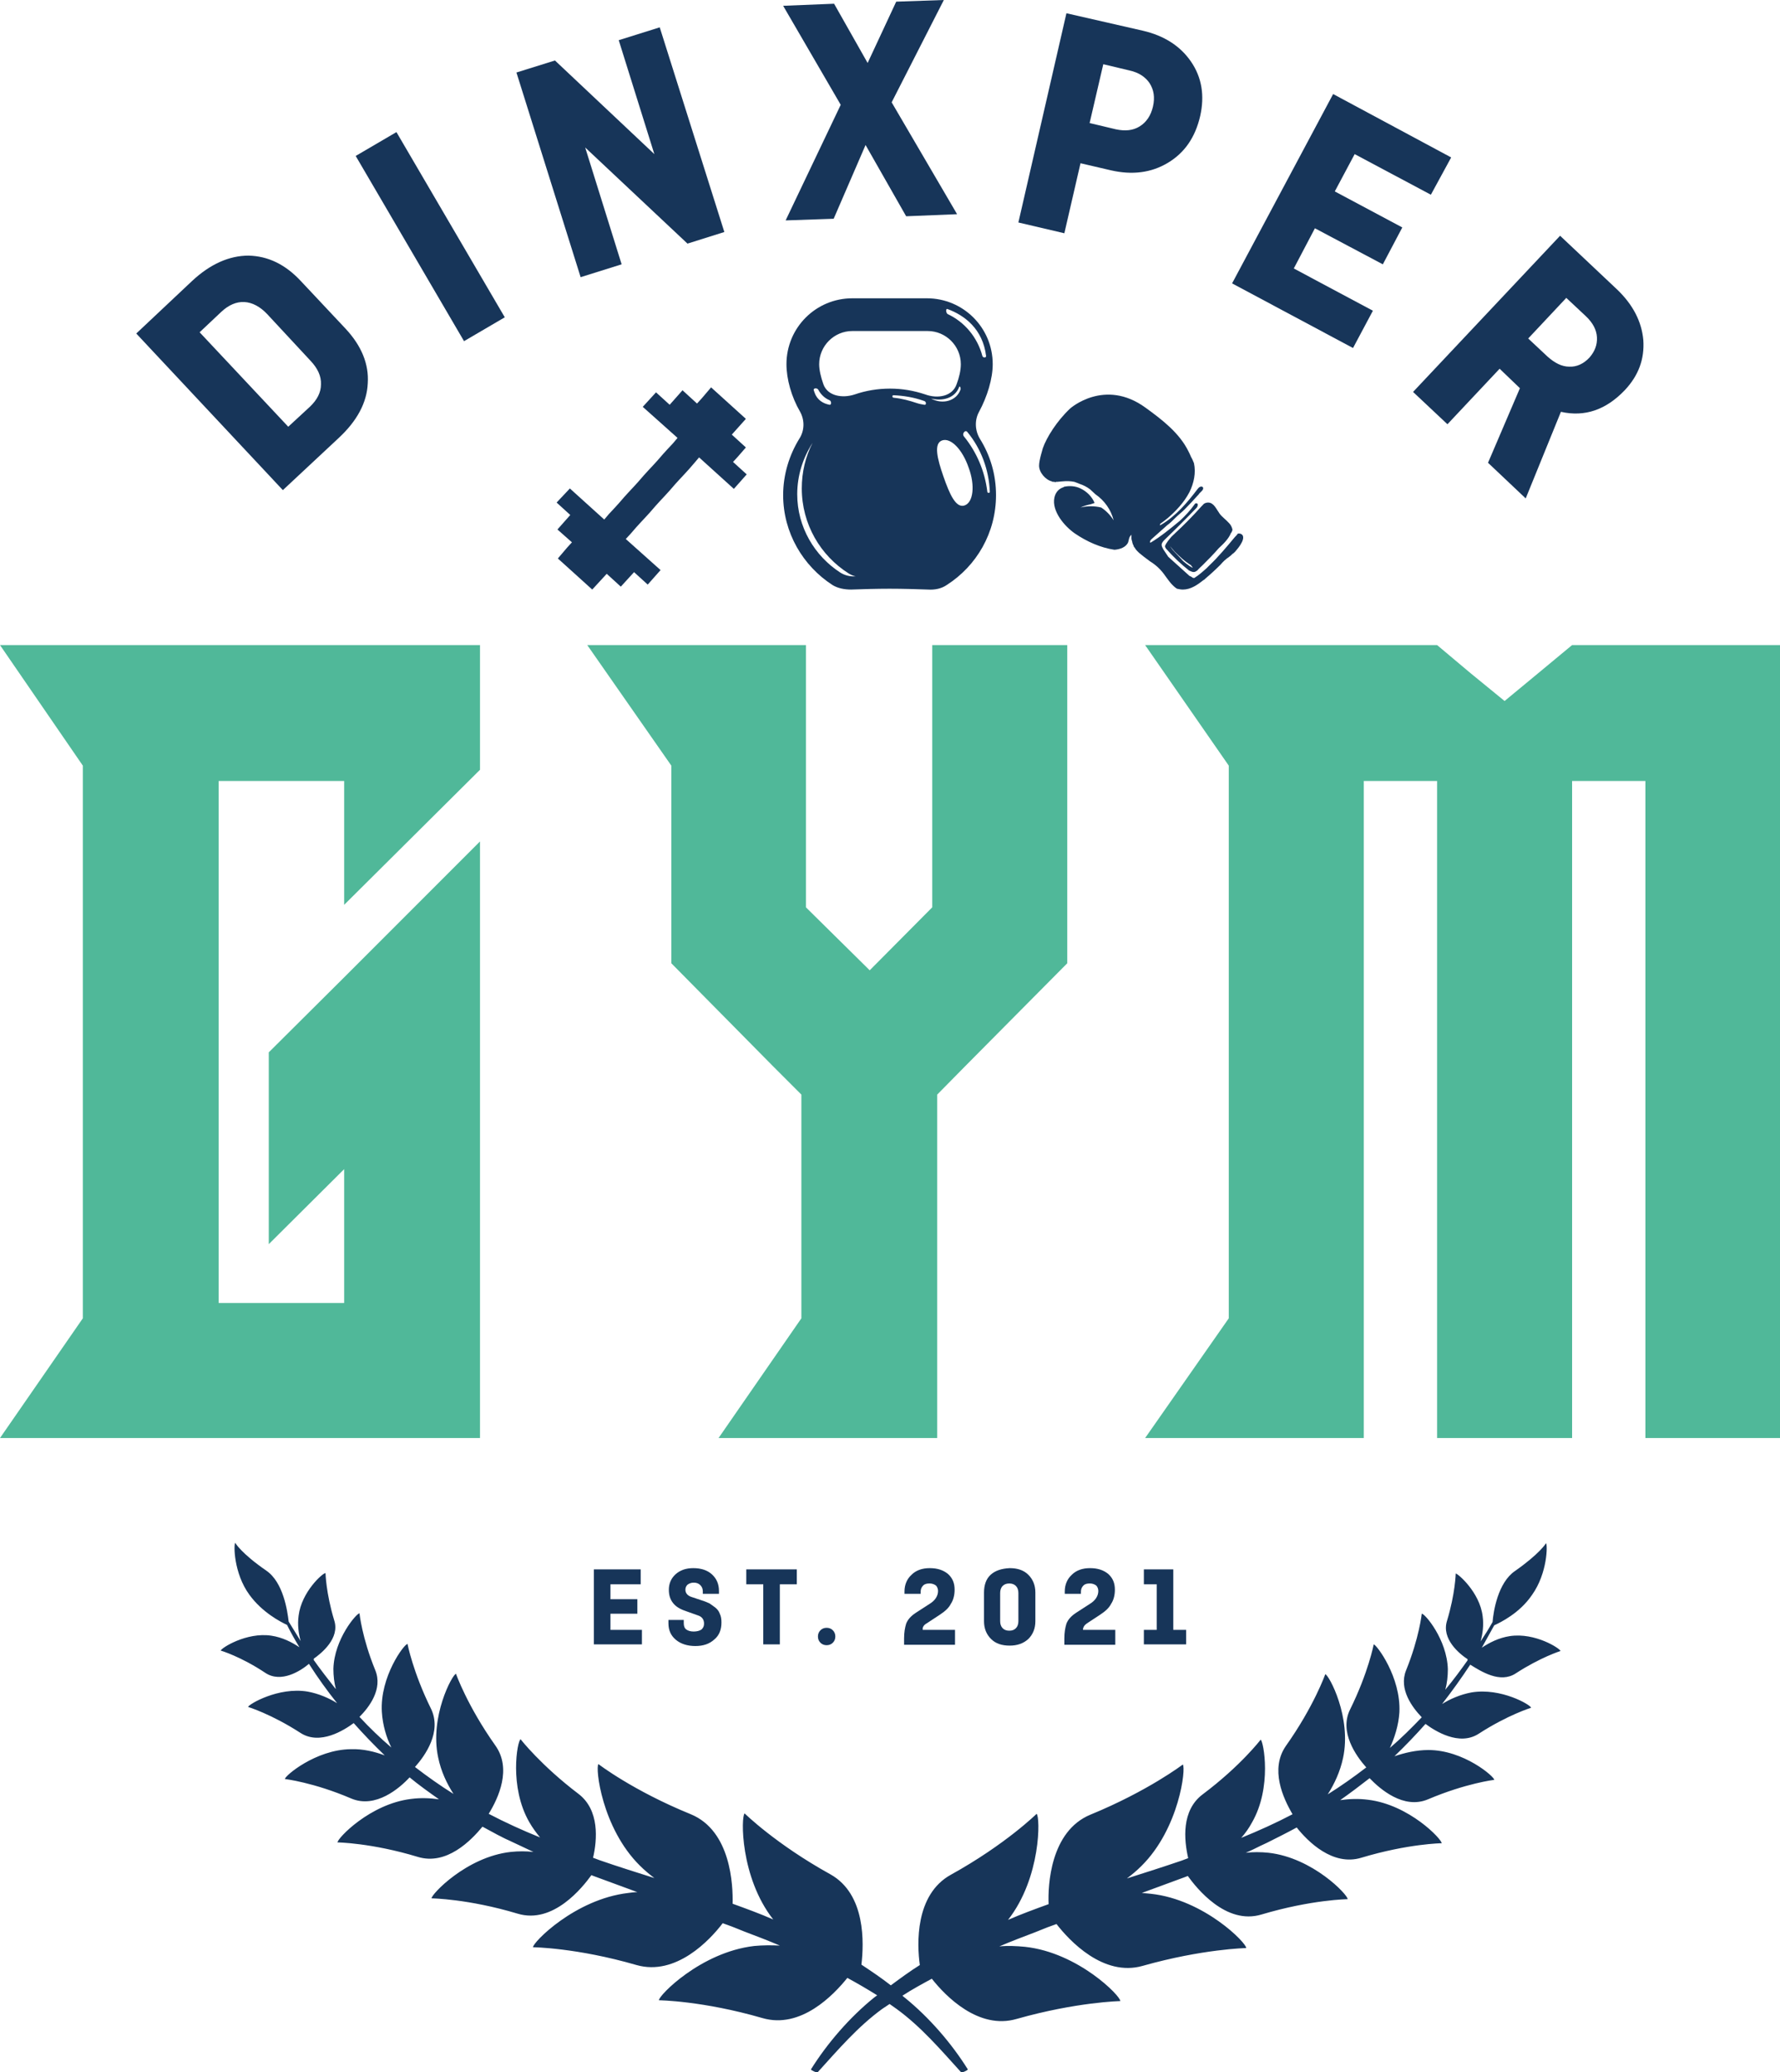 <svg xmlns="http://www.w3.org/2000/svg" xmlns:xlink="http://www.w3.org/1999/xlink" id="Laag_1" x="0px" y="0px" width="429.8px" height="500.2px" viewBox="0 0 429.8 500.2" style="enable-background:new 0 0 429.8 500.2;" xml:space="preserve"><style type="text/css">	.st0{fill:#50B899;}	.st1{fill:#173559;}</style><g>	<polygon class="st0" points="115.9,327.1 115.9,314.5 115.9,305 115.9,303.8 115.9,258.9 115.9,247.5 115.9,241.9 115.9,203.1   83.1,235.9 64.9,254 64.9,300.3 83.1,282.2 83.1,291.5 83.1,303.8 83.1,314.5 75.1,314.5 64,314.5 52.8,314.5 52.8,300.8   52.8,247.3 52.8,208.4 52.8,188.5 66.5,188.5 83.1,188.5 83.1,218.4 115.9,185.8 115.9,182.8 115.9,174.1 115.9,159.7 115.9,155.7   83.1,155.7 20,155.7 0,155.7 20,184.8 20,188.5 20,233.8 20,280.1 20,314.5 20,318.2 0,347.1 20,347.1 52.8,347.1 115.9,347.1  "></polygon>	<polygon class="st0" points="257.7,193.6 257.7,188.5 257.7,155.7 225.1,155.7 225.1,188.5 225.1,219 210,234.2 194.6,219   194.6,188.5 194.6,155.7 162.1,155.7 141.8,155.7 162.1,184.8 162.1,188.5 162.1,193.6 162.1,232.5 186.7,257.4 193.5,264.2   193.5,318.2 173.5,347.1 193.5,347.1 226.3,347.1 226.3,264.2 233,257.4 257.7,232.5  "></polygon>	<polygon class="st0" points="397.3,155.7 379.6,155.7 371.4,162.5 363.3,169.2 355.1,162.5 347,155.7 329.3,155.7 296.7,155.7   276.5,155.7 296.7,184.8 296.7,188.5 296.7,318.2 276.5,347.1 296.7,347.1 329.3,347.1 329.3,188.5 347,188.5 347,347.1   379.6,347.1 379.6,188.5 397.3,188.5 397.3,347.1 429.8,347.1 429.8,188.5 429.8,155.7  "></polygon>	<path class="st1" d="M81.8,105.7c4.4-4.1,6.8-8.5,7-13.2c0.3-4.6-1.5-9-5.3-13.1L72.7,67.9c-3.8-4.1-8-6.1-12.7-6.2  c-4.6,0-9.2,2-13.6,6.1L32.9,80.5l35.4,37.8L81.8,105.7z M53.4,75.3c1.8-1.7,3.7-2.5,5.6-2.4c1.9,0.1,3.8,1.1,5.5,2.9L75,87.1  c1.7,1.8,2.6,3.7,2.5,5.7c0,1.9-0.9,3.7-2.7,5.4l-5.2,4.8L48.2,80.2L53.4,75.3z"></path>			<rect x="98.2" y="31.2" transform="matrix(0.863 -0.505 0.505 0.863 -14.616 60.308)" class="st1" width="11.4" height="51.8"></rect>	<polygon class="st1" points="150.1,63.8 141.3,35.6 166,58.8 174.9,56 159.3,6.6 149.4,9.7 158,37.2 134,14.6 124.7,17.5   140.2,66.9  "></polygon>	<polygon class="st1" points="189.7,53.2 201.3,52.8 209,35 218.8,52.2 231.1,51.7 215.3,24.7 227.9,0 216.4,0.4 209.5,15.2   201.4,0.9 189.1,1.4 203,25.3  "></polygon>	<path class="st1" d="M260.9,39.4l7.3,1.7c5.2,1.2,9.8,0.6,13.8-1.8c4-2.4,6.6-6.1,7.8-11.3c1.1-4.9,0.4-9.3-2.2-13.1  c-2.6-3.8-6.5-6.3-11.7-7.5l-18.4-4.2l-11.6,50.5l11.1,2.6L260.9,39.4z M266.4,15.5l6.3,1.5c2.3,0.5,3.9,1.6,4.9,3.1  c1,1.6,1.3,3.4,0.8,5.6c-0.5,2.2-1.6,3.8-3.2,4.8c-1.6,1-3.5,1.2-5.8,0.7l-6.3-1.5L266.4,15.5z"></path>	<polygon class="st1" points="331.5,75 312.4,64.8 317.5,55.1 333.9,63.8 338.6,54.9 322.3,46.2 327.1,37.2 345.5,47 350.4,38   321.9,22.7 297.5,68.4 326.7,84  "></polygon>	<path class="st1" d="M349.5,102.4L362.1,89l4.9,4.7l-7.7,18l9.1,8.6l8.5-20.9c5.8,1.3,10.9-0.5,15.4-5.2c3.4-3.6,4.8-7.6,4.5-12.1  c-0.4-4.5-2.5-8.5-6.2-12.1l-13.9-13.1l-35.5,37.7L349.5,102.4z M378.2,71.9l4.7,4.4c1.7,1.6,2.6,3.3,2.7,5.1  c0.1,1.8-0.5,3.4-1.8,4.9c-1.4,1.5-3.1,2.3-4.9,2.2c-1.8,0-3.5-0.9-5.2-2.4l-4.7-4.4L378.2,71.9z"></path>	<polygon class="st1" points="154.7,382.4 154.7,378.8 143.4,378.8 143.4,396.9 155,396.9 155,393.4 147.4,393.4 147.4,389.5   153.9,389.5 153.9,386 147.4,386 147.4,382.4  "></polygon>	<path class="st1" d="M161.4,391.1v0.7c0,1.7,0.6,3,1.8,4c1.2,1,2.8,1.5,4.7,1.5c1.9,0,3.4-0.5,4.6-1.6c1.2-1,1.7-2.4,1.7-4.1  c0-0.8-0.1-1.5-0.4-2.1c-0.2-0.6-0.6-1.1-1.1-1.5c-0.5-0.4-1-0.7-1.4-1c-0.5-0.2-1.1-0.5-1.8-0.7l-2.4-0.8c-1-0.3-1.6-0.9-1.6-1.8  c0-0.5,0.2-0.9,0.5-1.2c0.4-0.3,0.9-0.5,1.5-0.5c0.7,0,1.2,0.2,1.6,0.6c0.4,0.4,0.6,0.9,0.6,1.5v0.6h3.9V384c0-1.7-0.6-3-1.7-4  c-1.1-1-2.6-1.5-4.5-1.5c-1.8,0-3.2,0.5-4.3,1.5c-1.1,1-1.6,2.3-1.6,3.7c0,1.3,0.3,2.3,1,3.2s1.7,1.5,3.2,2l2.8,1  c1,0.3,1.5,1,1.5,2c0,0.6-0.2,1-0.6,1.4c-0.4,0.3-1.1,0.5-1.9,0.5c-0.8,0-1.4-0.2-1.8-0.5c-0.4-0.3-0.6-0.8-0.6-1.5v-0.8H161.4z"></path>	<polygon class="st1" points="188.3,396.9 188.3,382.4 192.4,382.4 192.4,378.8 180.2,378.8 180.2,382.4 184.3,382.4 184.3,396.9    "></polygon>	<path class="st1" d="M198.1,393.5c-0.4,0.4-0.6,0.9-0.6,1.5c0,0.6,0.2,1.1,0.6,1.5c0.4,0.4,0.9,0.6,1.5,0.6c0.6,0,1.1-0.2,1.5-0.6  c0.4-0.4,0.6-0.9,0.6-1.5c0-0.6-0.2-1.1-0.6-1.5c-0.4-0.4-0.9-0.6-1.5-0.6C199,392.9,198.5,393.1,198.1,393.5z"></path>	<path class="st1" d="M223.8,391.8l3.2-2.1c1.2-0.8,2.1-1.6,2.6-2.6c0.6-0.9,0.9-2.1,0.9-3.4c0-1.6-0.5-2.8-1.6-3.8  c-1.1-0.9-2.5-1.4-4.4-1.4c-1.8,0-3.3,0.5-4.4,1.6c-1.1,1-1.7,2.4-1.7,4v0.6h3.9v-0.5c0-0.6,0.2-1.1,0.6-1.5  c0.4-0.4,0.9-0.5,1.6-0.5c0.6,0,1.1,0.2,1.5,0.5c0.3,0.3,0.5,0.8,0.5,1.3c0,1.2-0.7,2.3-2,3.1l-3.4,2.2c-1.2,0.8-1.9,1.6-2.3,2.6  c-0.3,1-0.5,2.1-0.5,3.6v1.5h12.3v-3.6h-7.8C222.7,392.7,223.1,392.2,223.8,391.8z"></path>	<path class="st1" d="M239.2,380.1c-1.1,1-1.6,2.5-1.6,4.3v6.9c0,1.8,0.6,3.2,1.7,4.3c1.1,1.1,2.6,1.6,4.5,1.6  c1.8,0,3.3-0.5,4.5-1.6c1.1-1.1,1.7-2.5,1.7-4.3v-6.9c0-1.8-0.6-3.2-1.7-4.3c-1.1-1.1-2.6-1.6-4.5-1.6  C241.8,378.6,240.3,379.1,239.2,380.1z M245.9,384.5v6.8c0,0.7-0.2,1.3-0.6,1.7c-0.4,0.4-0.9,0.6-1.6,0.6c-0.7,0-1.2-0.2-1.6-0.6  c-0.4-0.4-0.6-1-0.6-1.7v-6.8c0-0.7,0.2-1.3,0.6-1.7c0.4-0.4,0.9-0.6,1.6-0.6c0.7,0,1.2,0.2,1.6,0.6  C245.7,383.2,245.9,383.8,245.9,384.5z"></path>	<path class="st1" d="M262.5,391.8l3.2-2.1c1.2-0.8,2.1-1.6,2.6-2.6c0.6-0.9,0.9-2.1,0.9-3.4c0-1.6-0.5-2.8-1.6-3.8  c-1.1-0.9-2.5-1.4-4.4-1.4c-1.8,0-3.3,0.5-4.4,1.6c-1.1,1-1.7,2.4-1.7,4v0.6h3.9v-0.5c0-0.6,0.2-1.1,0.6-1.5  c0.4-0.4,0.9-0.5,1.6-0.5c0.6,0,1.1,0.2,1.5,0.5c0.3,0.3,0.5,0.8,0.5,1.3c0,1.2-0.7,2.3-2,3.1l-3.4,2.2c-1.2,0.8-1.9,1.6-2.3,2.6  c-0.3,1-0.5,2.1-0.5,3.6v1.5h12.3v-3.6h-7.8C261.5,392.7,261.9,392.2,262.5,391.8z"></path>	<polygon class="st1" points="276.2,378.8 276.2,382.4 279.3,382.4 279.3,393.4 276.2,393.4 276.2,396.9 286.4,396.9 286.4,393.4   283.3,393.4 283.3,378.8  "></polygon>	<path class="st1" d="M205.8,72c-8.8,0-15.9,7.1-15.9,15.9c0,3.6,1.2,7.9,3.3,11.5c1.1,2,1.1,4.5-0.2,6.5c-2.4,3.9-3.9,8.6-3.9,13.6  c0,9.1,4.8,17.1,11.9,21.7c1.3,0.8,2.9,1.1,4.5,1.1c3-0.1,6.1-0.2,9.3-0.2s6.4,0.1,9.3,0.2c1.6,0.1,3.2-0.2,4.5-1.1  c7.2-4.6,11.9-12.6,11.9-21.7c0-5-1.4-9.6-3.9-13.6c-1.2-2-1.3-4.5-0.2-6.5c2-3.7,3.3-8,3.3-11.5c0-8.8-7.1-15.9-15.9-15.9H205.8z   M197.6,94.1c0.6,1.1,1.5,2,2.7,2.5c0.5,0.2,0.5,1.2,0,1.1c-1.6-0.3-3-1.2-3.6-2.9c-0.1-0.2-0.1-0.4-0.2-0.6  C196.3,93.6,197.4,93.6,197.6,94.1z M202.9,138.2c-6.2-4-10.4-11-10.4-18.9c0-4.6,1.4-8.8,3.7-12.4c-1.7,3.3-2.6,7-2.6,11  c0,8.6,4.5,16.2,11.3,20.5c0.5,0.3,1.1,0.6,1.7,0.7C205.3,139.2,204,138.9,202.9,138.2z M223.2,97.7c-0.6-0.1-1.2-0.2-1.8-0.4  c-1.8-0.6-3.6-1.1-5.6-1.3c-0.4,0-0.4-0.6-0.1-0.6c2.5,0.1,4.9,0.5,7.2,1.3c0.1,0,0.2,0.1,0.3,0.1C223.7,97,223.7,97.8,223.2,97.7z   M223.4,95.2c-2.7-0.9-5.5-1.4-8.5-1.4s-5.9,0.5-8.5,1.4c-3,1-6.6,0.4-7.6-2.5c-0.6-1.7-1-3.4-1-4.8c0-4.4,3.6-8,8-8H224  c4.4,0,8,3.6,8,8c0,1.5-0.4,3.2-1,4.8C230,95.7,226.4,96.3,223.4,95.2z M224.8,96.2c2.8,0.7,5.8-0.1,6.8-2.8  c0.1-0.4,0.5,0.3,0.3,0.7C230.9,96.8,227.6,97.7,224.8,96.2z M232.9,122c-2.1,0.7-3.6-2.7-5.1-7c-1.5-4.3-2.4-8-0.3-8.7  c2.1-0.7,4.9,2.2,6.4,6.6C235.5,117.2,235,121.3,232.9,122z M239,118.7c0,0.4-0.6,0.3-0.6,0c-0.6-5-2.6-9.6-5.6-13.3  c-0.3-0.3-0.3-0.8,0-1.1c0.2-0.3,0.6-0.3,0.8,0C236.9,108.3,238.8,113.4,239,118.7z M228.8,74.6c4.1,1.5,8.5,4.8,9.3,11.3  c0.1,0.5-0.8,0.5-0.9,0c-1.2-4.5-4.3-8.2-8.4-10.1C228.4,75.5,228.3,74.4,228.8,74.6z"></path>	<path class="st1" d="M366,403.9c6-3.9,10.8-5.4,10.8-5.4c-0.1-0.6-6.1-4.5-12.2-3.6c-2.7,0.4-5,1.6-6.8,2.8c1-1.8,2-3.6,3-5.4  c1.5-0.7,6.1-2.9,9.1-7.3c3.8-5.3,3.8-12.3,3.4-12.5c0,0-1.5,2.5-7.5,6.7c-4.1,2.8-5.2,9.7-5.4,12.3c-0.9,1.6-1.9,3.2-2.9,4.7  c0.5-1.8,0.8-3.9,0.5-6.1c-0.7-5.8-6-10.3-6.5-10.3c0,0-0.1,4.8-2.1,11.4c-1.4,4.4,3,8,5,9.3c-0.1,0.1-0.1,0.1-0.1,0.1s0,0,0.1,0.1  c-1.7,2.4-3.4,4.7-5.3,7c0,0,0,0.1-0.1,0.1c0.4-1.5,0.6-3.2,0.6-4.9c-0.2-7.2-5.6-13.5-6.3-13.4c0,0-0.6,5.8-3.8,13.7  c-1.8,4.5,1.5,8.9,3.8,11.3c-2.5,2.6-5,5.1-7.7,7.4c1.1-2.4,2.1-5.4,2.3-8.6c0.4-8.5-5.5-16.3-6.2-16.4c0,0-1.3,6.8-5.7,15.7  c-2.7,5.4,1.4,11.2,3.9,14c-3,2.3-6.1,4.5-9.3,6.5c1.6-2.5,3-5.5,3.7-8.8c2.1-9.8-3.4-20-4.3-20.2c0,0-2.7,7.7-9.5,17.3  c-3.9,5.6-0.7,12.6,1.6,16.5c-4,2.1-8.2,4-12.4,5.7c1-1.1,1.9-2.4,2.6-3.7c4.9-8.5,2.8-19.6,2.1-20c0,0-4.8,6.3-14,13.2  c-5.2,3.9-4.5,11-3.5,15.4c-0.5,0.2-1.1,0.4-1.6,0.6c-4.4,1.5-8.8,2.9-13.2,4.3c1.2-0.9,2.4-1.9,3.5-3c9.2-9.1,10.8-23.7,10-24.5  c0,0-8.4,6.4-22.3,12.1c-9.7,4-10.3,17.1-10.1,21.6c-3.3,1.2-6.6,2.4-9.8,3.8c8-10.2,7.8-24.9,6.9-25.6c0,0-7.5,7.4-20.7,14.7  c-8.7,4.8-8.2,16.8-7.5,21.8c-2.4,1.5-4.7,3.2-7,4.9c-2.3-1.8-4.7-3.4-7.1-5c0.6-5.1,1.1-17-7.5-21.8  c-13.2-7.3-20.7-14.7-20.7-14.7c-0.9,0.7-1.1,15.4,6.9,25.6c-3.2-1.4-6.5-2.6-9.8-3.8c0.1-4.5-0.4-17.6-10.1-21.6  c-14-5.7-22.3-12.1-22.3-12.1c-0.8,0.8,0.8,15.4,10,24.5c1.1,1.1,2.3,2.1,3.5,3c-4.4-1.4-8.9-2.8-13.2-4.3  c-0.5-0.2-1.1-0.4-1.6-0.6c1-4.3,1.6-11.5-3.5-15.4c-9.1-6.9-14-13.2-14-13.2c-0.8,0.4-2.8,11.5,2.1,20c0.8,1.4,1.7,2.6,2.6,3.7  c-4.2-1.7-8.4-3.6-12.4-5.7c2.4-3.9,5.6-10.9,1.6-16.5c-6.8-9.6-9.5-17.3-9.5-17.3c-0.9,0.2-6.4,10.4-4.3,20.2  c0.7,3.4,2.1,6.3,3.7,8.8c-3.2-2-6.3-4.2-9.3-6.5c2.5-2.8,6.5-8.5,3.9-14c-4.4-8.9-5.7-15.7-5.7-15.7c-0.8,0-6.7,7.9-6.2,16.4  c0.2,3.2,1.1,6.2,2.3,8.6c-2.7-2.3-5.3-4.8-7.7-7.4c2.3-2.3,5.7-6.7,3.8-11.3c-3.2-7.8-3.8-13.7-3.8-13.7c-0.7,0-6.1,6.2-6.3,13.4  c0,1.7,0.2,3.4,0.6,4.9c0,0,0-0.1-0.1-0.1c-1.8-2.3-3.6-4.6-5.3-7c0.1-0.1,0.1-0.1,0.1-0.1s0-0.1-0.1-0.1c2-1.4,6.4-5,5-9.3  c-2-6.6-2.1-11.4-2.1-11.4c-0.6-0.1-5.8,4.5-6.5,10.3c-0.3,2.2,0,4.3,0.5,6.1c-1-1.6-1.9-3.1-2.9-4.7c-0.3-2.6-1.3-9.5-5.4-12.3  c-6.1-4.2-7.5-6.7-7.5-6.7c-0.4,0.3-0.4,7.3,3.4,12.5c3.1,4.3,7.6,6.6,9.1,7.3c0.9,1.8,1.9,3.6,3,5.4c-1.8-1.2-4.1-2.4-6.8-2.8  c-6-0.9-12.1,3-12.2,3.6c0,0,4.8,1.4,10.8,5.4c3.8,2.5,8.5-0.5,10.5-2.2c2.1,3.3,4.4,6.5,6.8,9.5c-1.9-1.2-4.4-2.3-7.1-2.8  c-7.1-1.2-14.3,3.1-14.4,3.7c0,0,5.6,1.7,12.7,6.3c4.7,3,10.5-0.7,12.8-2.4c2.4,2.7,4.9,5.3,7.5,7.8c-2.4-0.9-5.2-1.6-8.2-1.5  c-8.5,0.1-16,6.5-15.9,7.2c0,0,6.9,0.8,16,4.7c5.9,2.5,11.7-2.5,14.1-5.1c2.3,1.9,4.7,3.6,7.1,5.3c-2.1-0.3-4.4-0.4-6.7-0.1  c-10,1.2-17.9,9.6-17.8,10.5c0,0,8.2,0.1,19.4,3.5c6.9,2.1,12.8-3.9,15.6-7.3c2.4,1.3,4.7,2.6,7.2,3.7c0,0,1.5,0.7,1.5,0.7  c1.2,0.6,2.4,1.1,3.6,1.7c-1.8-0.2-3.6-0.2-5.5,0c-10.7,1.2-19.2,10.3-19.1,11.2c0,0,8.8,0.1,20.8,3.7c8.6,2.6,15.7-6.4,17.8-9.3  c0.2,0.1,0.3,0.1,0.5,0.2c3.5,1.3,7.1,2.6,10.6,3.9c-0.7,0-1.4,0.1-2.2,0.2c-12.9,1.5-23.1,12-23,13.1c0,0,10.5,0.1,25,4.3  c9.5,2.7,17.7-6,20.8-10.1l2.2,0.8l3,1.2c2.9,1.1,5.8,2.2,8.6,3.4c-2-0.1-4.1-0.1-6.2,0.1c-12.9,1.5-23.1,12-23,13.1  c0,0,10.5,0.1,25,4.3c9.3,2.7,17.2-5.6,20.5-9.7c2.4,1.3,4.8,2.7,7.2,4.2c-0.4,0.3-0.8,0.6-0.8,0.6c-5.8,4.7-11.2,10.9-15.2,17.3  c0.2,0.3,1.5,0.9,1.7,0.6c4.9-5.4,9.6-10.9,15.5-15.2l1.8-1.2l1.7,1.2c5.9,4.3,10.6,9.8,15.5,15.2c0.2,0.3,1.5-0.3,1.7-0.6  c-4-6.4-9.4-12.6-15.2-17.3c0,0-0.3-0.2-0.6-0.5c2.3-1.5,4.7-2.8,7.1-4.1c3.3,4.2,11.3,12.4,20.5,9.7c14.5-4.1,25-4.3,25-4.3  c0.2-1.1-10.1-11.7-23-13.1c-2.1-0.2-4.2-0.3-6.2-0.1c2.8-1.2,5.7-2.3,8.6-3.4l3-1.2l2.2-0.8c3.1,4,11.3,12.8,20.8,10.1  c14.5-4.1,25-4.3,25-4.3c0.2-1.1-10.1-11.7-23-13.1c-0.7-0.1-1.4-0.1-2.2-0.2c3.5-1.3,7.1-2.6,10.6-3.9c0.2-0.1,0.3-0.1,0.5-0.2  c2.1,2.9,9.2,11.9,17.8,9.3c12.1-3.6,20.8-3.7,20.8-3.7c0.1-1-8.4-10-19.1-11.2c-1.9-0.2-3.8-0.2-5.5,0c1.2-0.5,2.4-1.1,3.6-1.7  c0,0,1.5-0.7,1.5-0.7c2.4-1.2,4.8-2.4,7.2-3.7c2.7,3.4,8.7,9.4,15.6,7.3c11.3-3.4,19.4-3.5,19.4-3.5c0.1-0.9-7.8-9.3-17.8-10.5  c-2.3-0.3-4.6-0.2-6.7,0.1c2.4-1.7,4.8-3.5,7.1-5.3c2.5,2.6,8.2,7.6,14.1,5.1c9.2-3.9,16-4.7,16-4.7c0-0.8-7.4-7.2-15.9-7.2  c-3,0-5.8,0.7-8.2,1.5c2.6-2.5,5.1-5.1,7.5-7.8c2.3,1.7,8.1,5.4,12.8,2.4c7.1-4.6,12.7-6.3,12.7-6.3c-0.1-0.7-7.3-4.9-14.4-3.7  c-2.7,0.5-5.2,1.6-7.1,2.8c2.4-3.1,4.7-6.3,6.8-9.5C357.6,403.4,362.2,406.4,366,403.9z"></path>	<polygon class="st1" points="169.4,96.2 169.4,96.2 168.3,97.4 168.3,97.4 168.3,97.4 164.8,94.2 161.7,97.7 158.4,94.7   155.2,98.2 163.6,105.7 162.5,107 161.1,108.5 160.1,109.6 158.8,111.1 157.8,112.2 156.4,113.7 155.4,114.8 154.1,116.3   153.1,117.4 151.7,118.9 150.7,120 149.4,121.5 148.4,122.6 147,124.1 145.9,125.4 137.6,117.9 134.4,121.3 137.7,124.3   134.6,127.8 138.1,130.9 138.1,130.9 138.1,130.9 137,132.1 137,132.1 134.7,134.8 138.8,138.5 143,142.3 146.5,138.5 149.9,141.6   152,139.3 153.1,138.1 153.1,138.1 156.4,141.1 159.5,137.6 151.1,130.1 152.3,128.8 153.6,127.3 154.6,126.2 156,124.7 157,123.6   158.3,122.1 159.3,121 160.7,119.5 161.7,118.4 163,116.9 164,115.8 165.4,114.3 166.4,113.2 167.7,111.7 168.8,110.4 177.2,118   180.3,114.5 177,111.5 177,111.5 178.1,110.3 180.1,108 176.7,104.9 180.1,101.1 175.9,97.3 171.7,93.5  "></polygon>	<g>		<path class="st1" d="M288.6,138c0.2-0.1,0.3-0.2,0.5-0.3c0.4-0.5,0.9-0.9,1.3-1.3c1.3-1.3,2.6-2.6,3.9-4.1c1.1-1,2.4-2.3,2.9-3.6   c0.2-0.2,0.3-0.5,0.4-0.8c-0.1-0.6-0.4-1.2-0.8-1.6c-0.7-0.8-1.7-1.5-2.3-2.3c-0.8-1.1-1.4-2.7-2.8-2.7c-0.3,0-0.7,0.1-1,0.3   c-1,1-1.9,2.1-2.9,3.1c-1.6,1.7-3.3,3.3-4.9,4.8c-0.6,0.7-1.3,1.5-1.6,2.3c0,0.3,0.2,0.6,0.5,0.9c1.6,1.8,3.4,3.5,5.3,5   C287.6,137.9,288,138.2,288.6,138z M287.9,137c-0.2-0.1-0.4-0.2-0.7-0.4c-0.3-0.2-0.5-0.4-0.7-0.5c-0.5-0.4-0.9-0.7-1.2-1.1   c-0.7-0.7-1.3-1.4-1.8-1.9c-0.5-0.5-0.8-1-1-1.3c-0.1-0.2-0.2-0.3-0.2-0.4c0-0.1-0.1-0.1-0.1-0.1s0,0,0.1,0.1   c0,0.1,0.1,0.2,0.2,0.4c0.2,0.3,0.6,0.7,1.1,1.3c0.5,0.5,1.1,1.1,1.9,1.8c0.4,0.3,0.8,0.7,1.3,1c0.2,0.2,0.5,0.3,0.7,0.5   c0.1,0,0.2,0.1,0.2,0.1l-0.1,0c0.1,0.1,0.2,0.3,0.4,0.4C288,136.9,287.9,136.9,287.9,137z"></path>		<path class="st1" d="M294.7,136.3c-1.2,1.2-2.4,2.3-3.7,3.4c0,0-0.1,0.1-0.1,0.1c-0.1,0.1-0.2,0.2-0.3,0.2c0,0,0,0,0,0   c-1.5,1.2-3.1,2.3-5,2.3c-0.5,0-0.9-0.1-1.4-0.2c-0.1-0.1-0.2-0.1-0.3-0.2c-1.2-0.9-2-2.2-2.9-3.4c-0.9-1.2-2-2.2-3.3-3   c-0.5-0.4-1.1-0.8-1.6-1.2c-0.4-0.3-0.7-0.6-1.1-0.9c0,0,0,0,0,0c0,0,0,0,0,0c0,0,0,0,0,0c0,0,0,0,0,0c-0.2-0.2-0.3-0.3-0.5-0.5   c0,0,0,0,0,0c0,0,0,0,0,0c0,0,0,0,0,0c-0.2-0.2-0.4-0.5-0.5-0.7c0,0,0,0,0,0c0,0-0.1-0.1-0.1-0.1c0,0,0,0,0,0   c-0.1-0.1-0.2-0.3-0.2-0.4c0,0,0,0,0,0c0-0.1,0-0.1-0.1-0.2c0,0,0,0,0,0c0-0.1-0.1-0.2-0.1-0.2c0,0,0,0,0,0c0,0,0-0.1,0-0.1   c0,0,0,0,0,0c0-0.1-0.1-0.2-0.1-0.3c0,0,0,0,0,0c0,0,0-0.1,0-0.1c0,0,0,0,0,0l0,0c-0.1-0.3-0.2-0.6-0.2-0.9c0-0.3,0-0.7,0-1l0,0.1   c0,0,0-0.1,0-0.1c0,0.1,0,0.2-0.1,0.3c-0.5,0.4-0.5,1.1-0.7,1.7c-0.5,1.2-2,1.7-3.3,1.8c0,0,0,0,0,0c-3.4-0.5-6.7-2-9.5-3.9   c-2.5-1.7-5.7-5.4-5-8.7c0.3-1.4,1.2-2.2,2.2-2.5c0,0,0,0,0.1-0.1c1.3-0.3,2.8-0.2,4,0.4c1.5,0.7,2.8,2,3.4,3.5   c-0.3,0.1-0.6,0.2-0.9,0.3c-0.9,0.2-1.7,0.4-2.5,0.8c1.6-0.4,3.4-0.4,5,0c1.2,0.8,2.2,1.8,3,3.1c-0.6-2.5-2.2-4.8-4.4-6.3   c-0.4-0.4-0.9-0.8-1.3-1.2c-0.8-0.6-1.6-1-2.5-1.3c-0.4-0.2-0.8-0.3-1.3-0.5c-1-0.2-1.9-0.2-3-0.1c-0.4,0-0.8,0.1-1.1,0.1l0,0l0,0   c-0.1,0-0.2,0-0.4,0c0,0,0,0.1,0,0.1c-0.1,0-0.1,0-0.2,0c0,0,0-0.1,0-0.1c-0.1,0-0.2,0-0.3,0c0,0,0,0,0,0c0,0-0.1,0-0.1,0   c-0.1,0-0.2,0-0.3-0.1c-1.6-0.4-3.1-2.2-3.1-3.8c0-1.4,0.9-4.1,0.9-4.2c0.9-2.6,3.4-6.6,6.6-9.6c0,0,8.3-7.4,18.2-0.2   c4,2.9,8.2,6.1,10.4,10.6c0.2,0.4,0.4,0.8,0.6,1.3c0.3,0.5,0.5,1,0.7,1.5c0.5,2.3,0,4.8-1.1,7c-1.3,2.5-3.3,4.6-5.4,6.4   c0,0,0.1-0.1,0.1-0.1c-0.5,0.4-1.1,0.9-1.7,1.3c-0.1,0.1-0.1,0.2-0.1,0.4c0.1,0,0.1-0.1,0.2-0.1c3.6-2.1,6.4-5.4,8.9-8.7   c0.2-0.2,0.3-0.4,0.6-0.5c0.2-0.1,0.6-0.1,0.7,0.2c0.1,0.3-0.1,0.6-0.3,0.8c-0.2,0.2-0.4,0.4-0.6,0.6c-0.1,0.2-0.3,0.4-0.5,0.6   c-1,1.1-2,2.2-3.1,3.3c-0.7,0.7-1.5,1.3-2.2,2c0,0-0.1,0.1-0.1,0.1c-0.6,0.6-1.2,1.2-1.9,1.7c-1.2,1.1-2.5,2.2-3.7,3.3   c-0.1,0.1-0.2,0.2-0.2,0.2c-0.2,0.2-0.3,0.6-0.1,0.7c2.5-1.5,4.8-3.4,7.1-5.3c1.3-1.2,2.5-2.5,3.5-3.9c0.1-0.2,0.3-0.4,0.6-0.3   c0.4,0.1,0.2,0.8-0.1,1.1c-2.5,2.6-5,5.1-7.6,7.6c-0.4,0.4-0.8,0.8-0.8,1.3c0,0.4,0.2,0.7,0.4,1.1c0.4,0.6,0.8,1.2,1.2,1.8l5,4.5   c0,0,0.1,0.1,0.1,0.1c0.3,0.1,0.6,0.3,0.9,0.5c0,0,0,0,0,0c0.1,0,0.2,0,0.3,0c1.1-0.7,2-1.5,3-2.4c0.5-0.5,0.9-0.9,1.3-1.4   c0,0-0.1,0.1-0.1,0.1c-0.2,0.2-0.4,0.5-0.6,0.7c2.2-2.1,4.2-4.5,6.2-6.9c0,0,0.1-0.1,0.1-0.1c0,0,0,0,0,0c0.2-0.2,0.4-0.4,0.6-0.7   c0.5-0.1,1,0.1,1.2,0.5c0.2,0.5,0,1.2-0.3,1.7c-0.4,0.8-1,1.5-1.6,2.2c-0.2,0.2-0.4,0.4-0.6,0.5c-0.3,0.3-0.5,0.5-0.8,0.7   C295.9,135,295.3,135.6,294.7,136.3C294.7,136.2,294.7,136.2,294.7,136.3z"></path>	</g></g></svg>